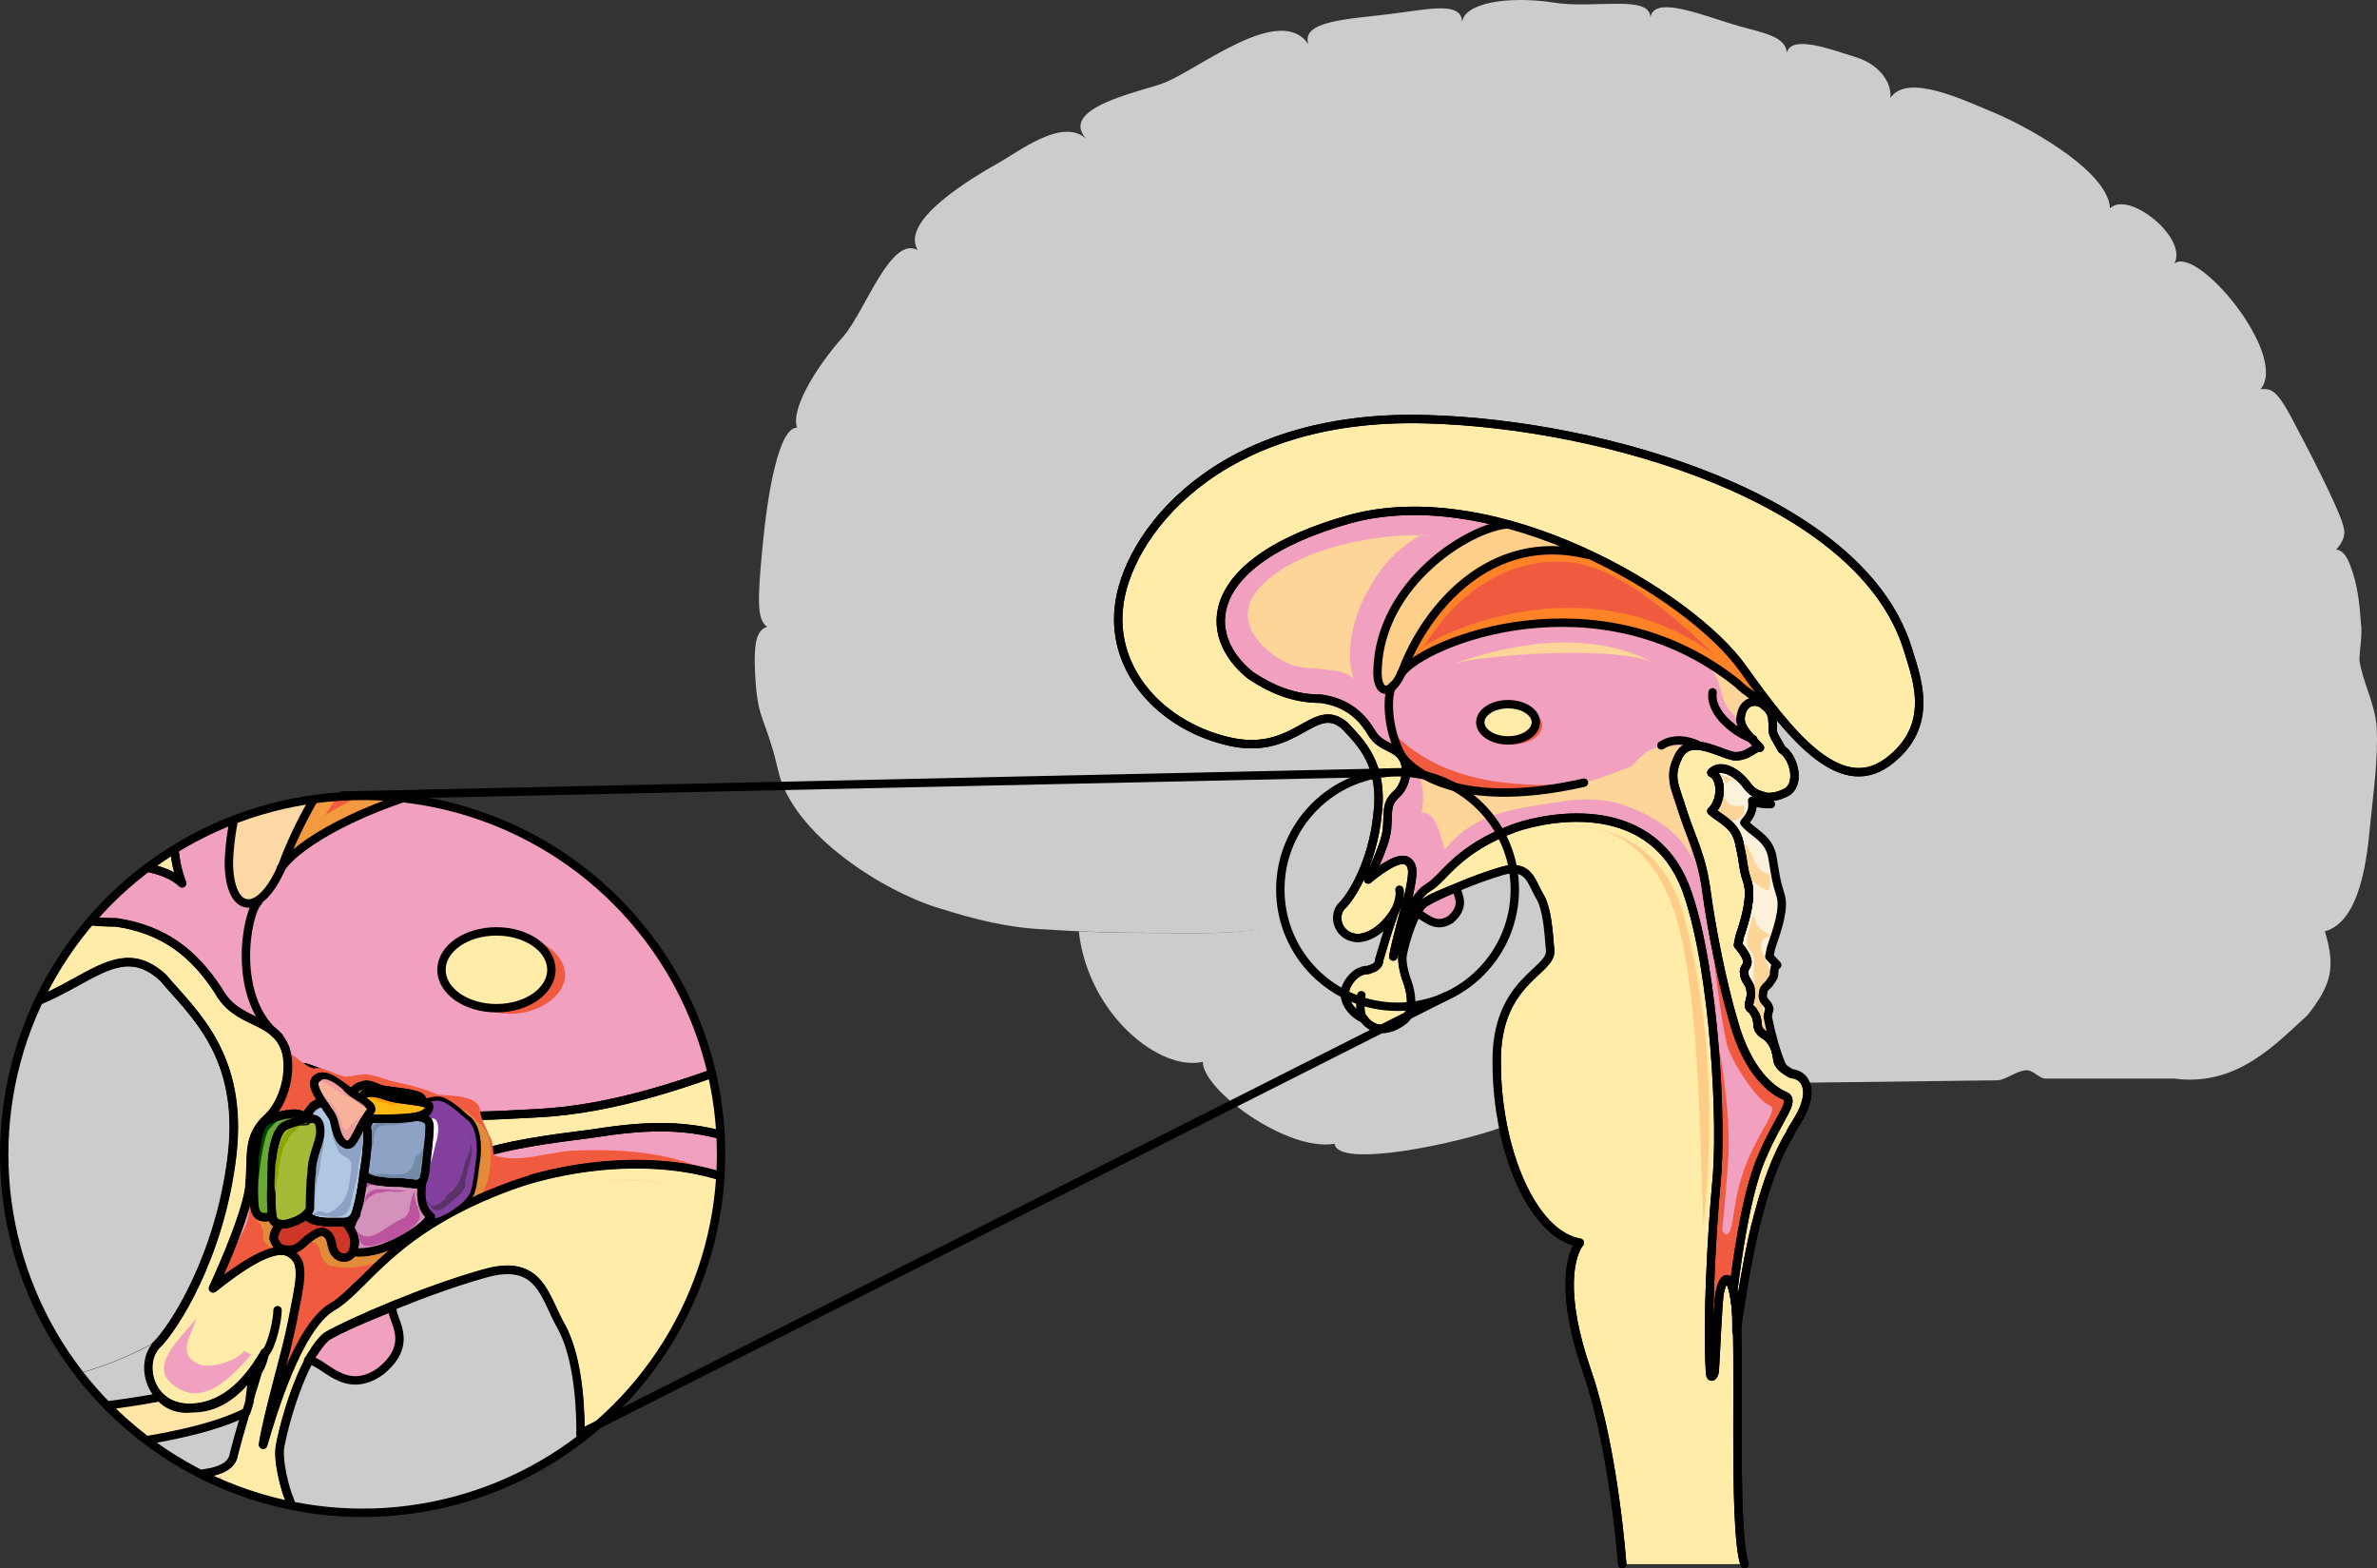<?xml version="1.0" encoding="utf-8"?>
<!-- Generator: Adobe Illustrator 16.0.0, SVG Export Plug-In . SVG Version: 6.00 Build 0)  -->
<!DOCTYPE svg PUBLIC "-//W3C//DTD SVG 1.1//EN" "http://www.w3.org/Graphics/SVG/1.1/DTD/svg11.dtd">
<svg version="1.1" id="Layer_1" xmlns="http://www.w3.org/2000/svg" xmlns:xlink="http://www.w3.org/1999/xlink" x="0px" y="0px"
	 width="282.938px" height="186.664px" viewBox="0 0 282.938 186.664" enable-background="new 0 0 282.938 186.664"
	 xml:space="preserve">
<rect x="0" y="0" width="282.938" height="186.664" fill="#333333" stroke="none"/>
<g>
	
		<path fill-rule="evenodd" clip-rule="evenodd" fill="#FFECA8" stroke="#000000" stroke-linecap="round" stroke-linejoin="round" stroke-miterlimit="10" d="
		M163.178,87.159c-1.307-2.19-3.174-3.583-5.974-3.981c-2.8,0-5.414-0.796-8.4-2.786c-5.975-4.776-5.786-13.534,11.573-18.509
		c17.549-4.976,40.883,8.956,47.044,17.713"/>
	<path id="changecolor_1_" fill-rule="evenodd" clip-rule="evenodd" fill="#CCCCCC" d="M159.667,107.664
		c-4.294,2.59-10.457,3.387-16.805,3.387c-5.602,0-11.763,0-17.925-0.398c-5.041-0.199-8.776-1.195-13.257-2.59
		c-6.535-1.992-17.365-8.764-19.045-16.333c-1.68-7.171-2.614-5.578-2.801-12.948c0-2.191,0.187-3.785,1.494-4.184
		c-1.307-0.796-1.12-3.585-0.56-9.561s1.867-14.143,4.108-14.143c-0.747-1.992,1.867-6.772,5.602-10.956
		c2.614-3.187,5.601-11.952,8.775-10.159c-2.24-3.585,6.722-8.764,9.896-10.558c2.987-1.792,7.842-5.378,10.456-2.39
		c-4.294-3.983,6.535-5.977,8.962-6.972c4.108-1.593,13.817-9.562,17.177-4.582c-0.932-2.789,4.669-2.988,9.523-3.586
		s8.776-1.593,8.776,0.996l0,0c0.187-2.39,5.601-3.187,10.83-2.39c4.854,0.796,11.576-0.997,11.576,1.793
		c0.373-2.391,4.854-0.796,9.149,0.597c3.733,1.196,6.907,1.395,7.095,3.585c0.561-2.191,5.229-0.398,8.402,0.597
		c2.427,0.797,4.107,2.79,3.921,4.781c2.054-2.988,8.59,0.199,12.884,1.992c4.48,1.992,13.07,6.972,13.257,11.154
		c2.24-2.191,9.335,3.586,7.654,6.574c2.802-2.192,13.631,10.956,10.271,14.939c1.307,0,1.867-0.2,4.295,4.582
		c2.427,4.581,5.415,10.558,5.601,11.952c0.375,1.395-0.933,2.589-0.933,2.589s0.933-0.199,1.68,1.793
		c0.934,2.39,1.12,4.582,1.308,6.972c0.187,1.394-0.188,3.187-0.188,4.381c0.374,2.59,1.868,5.18,2.055,7.969
		c0.188,3.784-0.373,7.568-0.747,11.354c-0.374,3.984-1.12,11.751-5.415,12.947c1.308,4.383,0.746,6.375-2.054,9.961
		c-3.734,3.385-8.402,8.564-15.872,7.568c-0.933,0-7.28,0-15.31,0c-0.747,0-1.494-0.996-2.241-0.996c-1.119,0-2.24,0.996-3.36,1.195
		c-14.938,0.199-32.676,0.398-32.676,0.398"/>
	<path fill-rule="evenodd" clip-rule="evenodd" fill="#F1A0C0" d="M143.964,68.255c8.772-13.946,26.315-14.544,40.498-10.36
		c8.772,2.391,15.305,5.777,21.463,12.352c3.732,1.792,7.465,4.383,10.639,7.371c-3.359,3.187-3.359,3.187-3.359,3.187
		c-2.985,3.785-2.985,3.785-2.985,3.785c-0.747,1.993-0.747,1.993-0.747,1.993c0.372,3.387,0.372,3.387,0.372,3.387
		c-2.985,0.598-2.985,0.598-2.985,0.598c0.746,1.594-1.68,6.176,1.119,8.167c1.68,1.595,5.599,5.777,1.494,10.758
		c-1.494,1.793,0.372,5.578-0.188,7.57c-0.373,1.793-0.187,6.574,1.493,9.961c0.935,2.391,3.733,3.586,3.359,4.184
		c-2.053,3.785-3.918,7.57-5.226,11.555c-2.426,7.172-2.053,15.539-2.612,15.938c-2.8,2.59-3.732,12.152-8.585,7.57
		c-3.92-3.785-1.681-15.738-1.494-20.52c0.561-8.965-0.746-15.938-2.799-24.504c-0.933-4.383-0.373-10.16-4.665-12.352
		c-3.92-1.992-8.586-2.789-12.505-4.98c-0.187,0-1.494,0-2.053-0.199c-0.56,2.59-2.799,1.594-4.479,2.59
		c-1.493,0.996-2.986,3.188-4.666,4.383c-4.292-4.582-2.612-8.168-1.119-13.148c1.307-4.781,2.053-7.57-2.427-10.957
		c-4.106-2.988-8.771-1.195-13.25-2.789c-2.8-1.195-8.213-4.782-8.585-8.368C139.485,72.637,142.658,70.247,143.964,68.255
		L143.964,68.255z"/>
	<path fill-rule="evenodd" clip-rule="evenodd" fill="#F05B40" d="M201.818,150.264c0,0,1.499,0,2.437,0
		c0.937,0.199,1.312-0.797,2.437-7.764c1.312-6.768,5.436-10.352,3.937-10.947c-1.313-0.398-4.312-4.777-5.062-7.166
		c-0.748-3.186-1.874-11.744-1.874-14.93c0.75,3.781,1.687,8.559,2.624,11.943c1.687,6.17,4.686,8.359,6.186,8.957
		c1.312,0.598-0.75,2.588-2.623,6.967c-1.688,3.584-2.813,10.152-3.563,16.125c0,0.396,0.188,0.795,0.188,1.393
		c0.188,0.797,0.188,1.99,0.188,3.582c-0.188,0-0.188,0.199-0.375,0.199c-2.062,1.992-2.812,8.76-5.436,8.959L201.818,150.264
		L201.818,150.264L201.818,150.264z"/>
	<path fill-rule="evenodd" clip-rule="evenodd" fill="#F05B40" d="M204.06,122.018c0.375,1.594,1.875,8.758,1.687,15.326
		c-0.374,6.369-1.312,14.332-1.312,14.332c-2.812,0-2.812,0-2.812,0"/>
	<path fill-rule="evenodd" clip-rule="evenodd" fill="#F05B40" d="M181.303,84.186c0.752,0.398,1.13,0.997,1.13,1.595
		c0,1.196-1.508,2.193-3.39,2.193c-0.376,0-0.755,0-1.13,0c0.754,0.398,1.506,0.598,2.26,0.598c1.882,0,3.389-0.997,3.389-2.193
		C183.562,85.382,182.62,84.584,181.303,84.186L181.303,84.186z"/>
	<path fill-rule="evenodd" clip-rule="evenodd" fill="#FED598" d="M169.141,63.624c-3.165,1.994-4.839,3.788-6.701,7.376
		c-1.303,2.591-2.42,6.777-1.303,9.767c-1.675-1.595-5.77-0.797-7.816-1.794c-3.351-1.595-6.329-4.984-3.909-8.373
		c4.28-5.78,16.564-7.375,20.847-6.777"/>
	
		<path fill-rule="evenodd" clip-rule="evenodd" fill="#FFECA8" stroke="#000000" stroke-linecap="round" stroke-linejoin="round" stroke-miterlimit="10" d="
		M207.652,186.164c-1.493-4.582-0.374-27.293-1.12-31.277c-0.561-3.785-1.493-2.988-1.867-0.797
		c-0.187,1.395-0.373,6.176-0.56,9.164c-0.187,0.797-0.561,0.797-0.561,0c-0.373-5.777,0.188-16.137,0.747-22.313
		c0.747-6.973-0.187-25.102-3.36-34.465c-3.919-11.753-16.426-9.363-20.533-7.968c-7.094,2.589-8.401,5.976-10.454,7.171
		s-3.547,6.375-4.105,8.168c0.372-1.992,1.307-5.379,1.866-7.371c0.373-1.992,0.747-3.387-0.188-3.984
		c-0.932-0.598-2.986,0.797-4.666,2.191c0,0,2.053-3.984,2.239-5.976c0.188-1.992-0.187-2.989,1.12-4.184
		c0.935-0.796,1.494-2.589,0.935-3.984c-0.748-1.793-2.801-1.394-3.922-3.387c-1.306-2.191-3.172-3.585-5.972-3.984
		c-2.801,0-5.414-0.797-8.401-2.789c-5.972-4.782-5.786-13.547,11.574-18.527c17.547-4.98,40.881,8.965,47.041,17.73
		c5.413,7.57,11.386,15.339,17.173,11.156c5.974-4.383,3.36-10.359,2.427-13.547c-5.601-17.929-36.214-26.695-57.121-27.292
		c-25.387-0.797-36.026,14.144-36.773,22.511c-0.746,7.371,4.854,13.746,12.693,15.738c8.4,2.192,10.454-4.98,14.188-1.792
		c1.866,1.992,4.666,4.582,3.92,10.558c-0.56,5.777-3.174,9.96-4.293,10.957c-1.12,1.195-0.374,3.785,2.053,3.785
		c2.054-0.199,3.548-1.992,4.294-3.188c-0.187,0.199-0.187,0.598-0.374,0.996c-0.561,1.594-1.12,3.586-1.493,4.781
		c0,0.797-0.746,0.996-1.307,1.195c-1.12,0-2.054,0.797-2.613,1.992c-0.747,1.992,1.308,3.586,2.054,3.785
		c0.372,0.598,2.053,2.391,4.854,0.199c1.118-0.996,0.933-2.988,0.372-4.582c-0.186-0.398-0.746-2.191-0.56-3.188
		c0.374-1.992,1.494-5.379,2.614-6.176c1.679-0.996,5.786-2.789,9.146-3.785c3.36-0.996,3.547,1.395,4.668,3.188
		c0.746,1.395,0.932,3.785,1.12,6.176c0.372,2.59-6.534,3.586-6.348,13.547c0,9.961,4.106,20.32,9.893,21.316
		c-1.118,1.395-2.427,5.977,0.935,15.539c3.173,9.361,4.105,22.711,4.105,22.711"/>
	
		<path fill-rule="evenodd" clip-rule="evenodd" fill="#FFECA8" stroke="#000000" stroke-linecap="round" stroke-linejoin="round" stroke-miterlimit="10" d="
		M182.819,85.969c0-1.19-1.481-2.155-3.308-2.155c-1.827,0-3.308,0.965-3.308,2.155c0,1.19,1.48,2.156,3.308,2.156
		C181.337,88.125,182.819,87.159,182.819,85.969L182.819,85.969z"/>
	<path fill-rule="evenodd" clip-rule="evenodd" fill="#FDCF8B" d="M179.422,62.408c-4.652,0.399-15.073,6.996-15.446,17.191
		c-0.187,3.198,1.676,3.397,2.978,0.2c2.792-7.396,10.423-16.592,21.96-13.792"/>
	<path fill-rule="evenodd" clip-rule="evenodd" fill="#FEF1DB" d="M210.609,120.041c-0.186-0.797-0.932-0.797-0.746-1.793
		c0-0.6,0.374-0.799,0.746-1.197c0.187-0.398,0.375-0.398,0.561-0.998c0-0.398,0-0.598,0.187-1.195c0,0,0,0,0.187,0
		c-0.373-0.398-0.373-0.398-0.373-0.398c-0.186-0.199-0.374-0.4-0.561-0.6c0.187-0.996,0.187-0.996,0.187-0.996
		c0.747-2.195,1.681-4.787,1.12-6.383c-0.56-1.795-0.56-2.193-0.932-4.387c-0.375-2.393-2.428-2.991-3.36-4.188
		c0.746-0.798,1.119-1.596,0.933-2.593c0.747,0.398,1.493,0.398,2.239,0.398c-0.372-0.398-0.746-0.598-0.933-0.997
		c-0.746-0.2-1.307-0.398-1.866-1.196c-1.12-1.596-3.173-2.792-4.291-1.596c1.305,0.598,1.305,3.39,0,4.586
		c1.118,0.997,2.985,1.596,3.358,3.988c0.56,2.393,0.374,2.793,0.933,4.387c0.56,1.795-0.187,4.389-0.933,6.582
		c-0.188,0.998-0.188,0.998-0.188,0.998c0.374,0.398,1.12,1.395,1.12,1.994c0,0.598-0.559,0.797-0.373,1.395
		c0,0.799,0.746,1.197,0.746,1.996c0.187,0.596-0.186,1.395-0.186,1.795c0,0.396,0.372,0.396,0.559,0.797
		c0.561,0.797,0.374,1.395,0.561,1.994c0.374,0.598,0.56,0.598,1.12,0.996c0.746,0.799,0.933,1.396,1.119,2.393
		c0,0.398,0.188,0.998,0.746,1.396c-0.933-1.795-1.68-5.184-1.865-6.182C210.423,120.641,210.609,120.242,210.609,120.041
		L210.609,120.041z"/>
	
		<path fill-rule="evenodd" clip-rule="evenodd" fill="#FFECA8" stroke="#000000" stroke-linecap="round" stroke-linejoin="round" stroke-miterlimit="10" d="
		M214.889,131.424c-0.373,1.395-1.675,2.988-1.861,3.586c-1.491,2.389-2.793,5.975-3.725,9.561
		c-0.931,3.186-2.048,9.76-2.607,13.943c0-1.594,0-2.789-0.186-3.586c0-0.598-0.187-0.996-0.187-1.395
		c0.745-5.975,1.862-12.549,3.538-16.135c1.861-4.383,3.911-6.373,2.607-6.971c-1.489-0.598-4.469-2.789-6.146-8.965
		c-1.304-4.381-2.607-10.955-3.166-15.137c-0.559-4.383-1.676-6.176-2.794-9.562c-0.93-3.187-1.861-4.183-0.559-6.773
		c1.304-2.589,4.656-0.398,6.519,0c1.677,0.2,2.607-1.195,3.166-0.996c-1.489-1.593-2.607-2.59-2.234-3.984
		c0.372-1.793,2.048-1.793,2.793-0.996c0.559,0.398,0.932,0.996,0.932,1.792c0.187,1.793-0.373,0.797,1.116,3.387
		c1.305,0.796,2.236,3.784,0.746,4.98c-1.676,0.996-3.539,0.996-4.842-0.598c-1.118-1.593-3.166-2.789-4.284-1.593
		c1.304,0.597,1.304,3.386,0,4.581c1.118,0.996,2.979,1.593,3.353,3.983c0.559,2.391,0.372,2.789,0.932,4.381
		c0.558,1.793-0.187,4.383-0.932,6.574c-0.187,0.996-0.187,0.996-0.187,0.996c0.373,0.398,1.118,1.395,1.118,1.992
		s-0.56,0.797-0.373,1.395c0,0.795,0.745,1.195,0.745,1.992c0.186,0.598-0.187,1.393-0.187,1.791c0,0.4,0.372,0.4,0.559,0.799
		c0.559,0.795,0.372,1.395,0.559,1.99c0.373,0.598,0.559,0.598,1.118,0.998c0.745,0.795,0.931,1.393,1.115,2.389
		c0,0.797,0.56,1.395,1.678,1.992C215.076,128.037,215.449,129.83,214.889,131.424L214.889,131.424z"/>
	<path id="changecolor" fill-rule="evenodd" clip-rule="evenodd" fill="#CCCCCC" d="M178.101,126.576
		c-0.187-9.953,6.725-10.947,6.352-13.533c-0.187-2.389-0.375-4.777-1.121-6.17c-1.121-1.791-1.308-4.182-4.671-3.186
		c-3.361,0.996-7.472,2.787-9.153,3.781c-1.122,0.797-2.241,4.18-2.615,6.17c-0.187,0.996,0.374,2.787,0.561,3.184
		c0.561,1.594,0.747,3.584-0.373,4.578c-2.804,2.189-4.483,0.398-4.857-0.199c-0.748-0.199-2.802-1.791-2.056-3.781
		c0.561-1.193,1.496-1.99,2.615-1.99c0.562-0.199,1.308-0.398,1.308-1.193c0.375-1.193,0.935-3.184,1.494-4.777
		c0.188-0.398,0.188-0.795,0.375-0.994c-0.748,1.193-2.242,2.984-4.296,3.184c-2.43,0-3.177-2.588-2.056-3.781
		c0,0,0.187-0.199,0.373-0.398c-4.482,2.588-10.648,3.584-17.185,3.584c-4.484,0-9.528,0-14.385-0.199
		c1.121,9.951,9.714,16.717,14.758,15.523c0,3.383,10.087,10.748,15.69,9.752c0.374,2.984,14.571,0,19.989-1.99
		C178.474,131.551,178.101,129.162,178.101,126.576L178.101,126.576z"/>
	<path fill-rule="evenodd" clip-rule="evenodd" fill="#6E5E7C" d="M167.506,109.061c-0.759,1.795-1.329,3.785-1.709,4.781
		c0.189-1.395,0.76-3.188,1.139-4.781C167.126,109.061,167.316,108.861,167.506,109.061L167.506,109.061z"/>
	<path fill-rule="evenodd" clip-rule="evenodd" fill="#F1A0C0" d="M173.424,105.666c-1.663,0.592-3.141,1.184-3.879,1.775
		c-0.369,0.197-0.738,0.789-0.923,1.381c0.738-0.197,2.03,1.973,4.063,0.592C174.716,107.639,173.24,106.258,173.424,105.666
		L173.424,105.666z"/>
	<path fill-rule="evenodd" clip-rule="evenodd" fill="#D79641" d="M180.96,63.049c0.186-0.195,0.186-0.195,0.186-0.195
		c2.588,0.976,5.179,1.951,7.768,3.122L180.96,63.049L180.96,63.049L180.96,63.049z"/>
	<path fill-rule="evenodd" clip-rule="evenodd" fill="#FE8327" d="M188.932,66.02c8.399,3.794,15.49,9.385,18.477,13.578
		c0.933,1.397,1.866,2.596,2.985,3.993c-2.426-1.796-5.599-4.193-9.704-6.189c-8.584-3.993-24.261-5.391-33.777,2.396
		C169.712,72.209,177.363,63.225,188.932,66.02L188.932,66.02z"/>
	<path fill-rule="evenodd" clip-rule="evenodd" fill="#FED598" d="M205.191,80.331c1.115,1.21,2.787,2.018,4.089,3.229
		c-1.858-0.202-2.044,2.219-1.858,3.227c-0.372-1.412-1.486-1.815-2.044-3.025c-0.742-1.413-0.559-2.825-1.672-4.036"/>
	<path fill-rule="evenodd" clip-rule="evenodd" fill="#FED598" d="M200.732,88.571c-1.51,0.399-3.019,0-4.528,0.798
		c-0.943,0.599-1.888,1.796-2.831,2.594c1.51-0.798,3.208,0.799,3.964,1.997c1.131,1.996,1.508,3.592,3.396,5.389
		c-2.452-3.592-2.452-6.387-0.944-9.979"/>
	<path fill-rule="evenodd" clip-rule="evenodd" fill="#FED598" d="M195.316,90.727c-4.294,1.799-8.773,3.399-13.44,3.599
		c-2.426,0.2-4.665,0.4-6.905,0c-2.428-0.6-4.293-2-6.72-2.599c1.307,0.6,1.307,3.799,0.933,4.998c1.866-0.199,2.241,3,2.801,4.397
		c3.546-4.397,8.025-4.797,13.065-5.596c3.546-0.6,6.347-0.6,9.52,0.799c2.613,1,5.787,3.199,6.905,5.998
		c-0.559-3.599-2.985-7.397-2.985-10.996"/>
	<path fill-rule="evenodd" clip-rule="evenodd" fill="#FED598" d="M196.644,78.783c-6.919-3.591-15.708-2.594-23.563,0.2
		C176.449,77.985,191.409,76.788,196.644,78.783L196.644,78.783z"/>
	<path fill-rule="evenodd" clip-rule="evenodd" fill="#FDCD88" d="M185.568,98.335c3.74-0.199,12.526,0.398,15.143,11.755
		c2.805,11.156,3.366,23.111,2.057,35.863c-0.373-7.572-0.373-26.102-2.989-35.863C196.973,99.928,190.991,97.937,185.568,98.335
		L185.568,98.335z"/>
	<path fill-rule="evenodd" clip-rule="evenodd" fill="#F05B40" d="M165.425,86.787c3.356,10.184,18.086,7.389,22.001,6.589
		C183.325,93.376,172.324,94.375,165.425,86.787L165.425,86.787z"/>
	<path fill-rule="evenodd" clip-rule="evenodd" fill="#FED598" d="M207.774,102.072c0,2.379,0.958,3.174,2.684,3.965
		c0.19-0.594,0.383-1.189,0.19-1.982c-2.3-0.396-1.725-3.17-3.45-3.963"/>
	<path fill-rule="evenodd" clip-rule="evenodd" fill="#FED598" d="M207.573,95.896c0.369,2.635-2.944,1.824-3.496,0.81
		c0.921-0.607,0.921-1.622,1.104-2.635c0,1.419,0.735,2.027,2.023,1.825"/>
	<path fill-rule="evenodd" clip-rule="evenodd" fill="#FED598" d="M207.571,93.282c-0.736-0.195-2.023-0.976-2.023,0.195
		c-0.184-0.585-0.551-1.366-1.471-1.561"/>
	<path fill-rule="evenodd" clip-rule="evenodd" fill="#FED598" d="M208.732,108.861c-0.376,1.191-0.938,2.582-0.751,3.773
		c0.187,0.396,0.751,0.793,0.751,1.389c0.188,0.596,0,1.191,0,1.59c0.188,2.779-0.564,6.947,2.629,8.338
		c-0.563-1.391-1.69-3.377-1.69-4.963c0.188-1.391,0.752-1.391,1.127-2.582c0.376-1.191-2.816-4.566,0-4.963
		c-0.563-0.596-1.69-0.793-1.878-1.986"/>
	<path fill-rule="evenodd" clip-rule="evenodd" fill="#F05B40" d="M206.083,145.953c-0.363,1.768-1.09,0.59-1.272,0.195
		c0.183,1.18-0.363,2.555-0.182,3.932c0.182,1.967,1.273,0,1.454-1.18"/>
	<path fill-rule="evenodd" clip-rule="evenodd" fill="#F05B40" d="M204.077,77.942c-4.483-4.379-11.21-10.152-16.627-10.948
		c-5.418-0.796-12.705,1.393-17.937,9.952C172.877,74.559,189.877,67.393,204.077,77.942L204.077,77.942z"/>
	<path fill="none" stroke="#000000" stroke-linecap="round" stroke-linejoin="round" stroke-miterlimit="10" d="M210.609,120.041
		c-0.186-0.797-0.932-0.797-0.746-1.793c0-0.6,0.374-0.799,0.746-1.197c0.187-0.398,0.375-0.398,0.561-0.998
		c0-0.398,0-0.598,0.187-1.195c0,0,0,0,0.187,0c-0.373-0.398-0.373-0.398-0.373-0.398c-0.186-0.199-0.374-0.4-0.561-0.6
		c0.187-0.996,0.187-0.996,0.187-0.996c0.747-2.195,1.681-4.787,1.12-6.383c-0.56-1.795-0.56-2.193-0.932-4.387
		c-0.375-2.393-2.428-2.991-3.36-4.188c0.746-0.798,1.119-1.596,0.933-2.593c0.747,0.398,1.493,0.398,2.239,0.398
		c-0.372-0.398-0.746-0.598-0.933-0.997c-0.746-0.2-1.307-0.398-1.866-1.196c-1.12-1.596-3.173-2.792-4.291-1.596
		c1.305,0.598,1.305,3.39,0,4.586c1.118,0.997,2.985,1.596,3.358,3.988c0.56,2.393,0.374,2.793,0.933,4.387
		c0.56,1.795-0.187,4.389-0.933,6.582c-0.188,0.998-0.188,0.998-0.188,0.998c0.374,0.398,1.12,1.395,1.12,1.994
		c0,0.598-0.559,0.797-0.373,1.395c0,0.799,0.746,1.197,0.746,1.996c0.187,0.596-0.186,1.395-0.186,1.795
		c0,0.396,0.372,0.396,0.559,0.797c0.561,0.797,0.374,1.395,0.561,1.994c0.374,0.598,0.56,0.598,1.12,0.996
		c0.746,0.799,0.933,1.396,1.119,2.393c0,0.398,0.188,0.998,0.746,1.396c-0.933-1.795-1.68-5.184-1.865-6.182
		C210.423,120.641,210.609,120.242,210.609,120.041L210.609,120.041z"/>
	<path fill="none" stroke="#000000" stroke-linecap="round" stroke-linejoin="round" stroke-miterlimit="10" d="M207.652,186.164
		c-1.493-4.582-0.374-27.293-1.12-31.277c-0.561-3.785-1.493-2.988-1.867-0.797c-0.187,1.395-0.373,6.176-0.56,9.164
		c-0.187,0.797-0.561,0.797-0.561,0c-0.373-5.777,0.188-16.137,0.747-22.313c0.747-6.973-0.187-25.102-3.36-34.465
		c-3.919-11.753-16.426-9.363-20.533-7.968c-7.094,2.589-8.401,5.976-10.454,7.171s-3.547,6.375-4.105,8.168
		c0.372-1.992,1.307-5.379,1.866-7.371c0.373-1.992,0.747-3.387-0.188-3.984c-0.932-0.598-2.986,0.797-4.666,2.191
		c0,0,2.053-3.984,2.239-5.976c0.188-1.992-0.187-2.989,1.12-4.184c0.935-0.796,1.494-2.589,0.935-3.984
		c-0.748-1.793-2.801-1.394-3.922-3.387c-1.306-2.191-3.172-3.585-5.972-3.984c-2.801,0-5.414-0.797-8.401-2.789
		c-5.972-4.782-5.786-13.547,11.574-18.527c17.547-4.98,40.881,8.965,47.041,17.73c5.413,7.57,11.386,15.339,17.173,11.156
		c5.974-4.383,3.36-10.359,2.427-13.547c-5.601-17.929-36.214-26.695-57.121-27.292c-25.387-0.797-36.026,14.144-36.773,22.511
		c-0.746,7.371,4.854,13.746,12.693,15.738c8.4,2.192,10.454-4.98,14.188-1.792c1.866,1.992,4.666,4.582,3.92,10.558
		c-0.56,5.777-3.174,9.96-4.293,10.957c-1.12,1.195-0.374,3.785,2.053,3.785c2.054-0.199,3.548-1.992,4.294-3.188
		c-0.187,0.199-0.187,0.598-0.374,0.996c-0.561,1.594-1.12,3.586-1.493,4.781c0,0.797-0.746,0.996-1.307,1.195
		c-1.12,0-2.054,0.797-2.613,1.992c-0.747,1.992,1.308,3.586,2.054,3.785c0.372,0.598,2.053,2.391,4.854,0.199
		c1.118-0.996,0.933-2.988,0.372-4.582c-0.186-0.398-0.746-2.191-0.56-3.188c0.374-1.992,1.494-5.379,2.614-6.176
		c1.679-0.996,5.786-2.789,9.146-3.785c3.36-0.996,3.547,1.395,4.668,3.188c0.746,1.395,0.932,3.785,1.12,6.176
		c0.372,2.59-6.534,3.586-6.348,13.547c0,9.961,4.106,20.32,9.893,21.316c-1.118,1.395-2.427,5.977,0.935,15.539
		c3.173,9.361,4.105,22.711,4.105,22.711"/>
	<path fill="none" stroke="#000000" stroke-linecap="round" stroke-linejoin="round" stroke-miterlimit="10" d="M179.422,62.408
		c-4.652,0.399-15.073,6.996-15.446,17.191c-0.187,3.198,1.676,3.397,2.978,0.2c2.792-7.396,10.423-16.592,21.96-13.792"/>
	<path fill="none" stroke="#000000" stroke-linecap="round" stroke-linejoin="round" stroke-miterlimit="10" d="M162.044,118.451
		c-0.187,0.588-0.187,2.16,0.186,2.75"/>
	<path fill="none" stroke="#000000" stroke-linecap="round" stroke-linejoin="round" stroke-miterlimit="10" d="M165.818,81.584
		c-0.729,0.597-0.912,4.97,1.095,8.548"/>
	<path fill="none" stroke="#000000" stroke-linecap="round" stroke-linejoin="round" stroke-miterlimit="10" d="M166.392,89.166
		c0.744,1.996,6.328,7.581,22.15,3.99"/>
	<path fill="none" stroke="#000000" stroke-linecap="round" stroke-linejoin="round" stroke-miterlimit="10" d="M166.764,80.185
		c2.61-3.778,23.494-12.129,40.09,1.193c0.931,0.994,2.236,1.59,3.168,2.585"/>
	<path fill="none" stroke="#000000" stroke-linecap="round" stroke-linejoin="round" stroke-miterlimit="10" d="M211.913,126.842
		c-0.187-0.199-0.373-0.598-0.373-0.996c-0.187-0.996-0.372-1.594-1.117-2.389c-0.56-0.4-0.745-0.4-1.117-0.998
		c-0.187-0.596,0-1.195-0.559-1.99c-0.187-0.398-0.56-0.398-0.56-0.799c0-0.398,0.373-1.193,0.187-1.791
		c0-0.797-0.745-1.197-0.745-1.992c-0.187-0.598,0.373-0.797,0.373-1.395s-0.745-1.594-1.118-1.992
		c0.187-0.996,0.187-0.996,0.187-0.996c0.745-2.191,1.49-4.781,0.932-6.574c-0.56-1.592-0.373-1.99-0.932-4.381
		c-0.373-2.39-2.234-2.987-3.353-3.983c1.303-1.195,1.303-3.984,0-4.581c1.118-1.196,3.166,0,4.284,1.593
		c1.304,1.593,3.166,1.593,4.842,0.598c1.491-1.196,0.56-4.184-0.745-4.98c-1.49-2.59-0.931-1.593-1.117-3.387
		c0-0.796-0.373-1.394-0.932-1.792c-0.744-0.797-2.421-0.797-2.793,0.996c-0.373,1.394,0.745,2.391,2.235,3.984
		c-0.56-0.2-1.49,1.195-3.167,0.996c-1.862-0.398-5.216-2.589-6.519,0c-1.304,2.59-0.372,3.586,0.558,6.773
		c1.118,3.386,2.236,5.179,2.795,9.562c0.559,4.182,1.861,10.756,3.166,15.137c1.677,6.176,4.656,8.367,6.146,8.965
		c1.304,0.598-0.745,2.588-2.608,6.971c-1.676,3.586-2.793,10.16-3.538,16.135c0,0.398,0.187,0.797,0.187,1.395
		c0.186,0.797,0.186,1.992,0.186,3.586c0.56-4.184,1.677-10.758,2.608-13.943c0.931-3.586,2.234-7.172,3.725-9.561"/>
	<path fill="none" stroke="#000000" stroke-linecap="round" stroke-linejoin="round" stroke-miterlimit="10" d="M211.583,125.734
		c0,0.801,0.553,1.402,1.657,2.004c1.84,0.199,2.208,2.004,1.656,3.605c-0.369,1.404-1.656,3.006-1.842,3.607"/>
	<path fill="none" stroke="#000000" stroke-linecap="round" stroke-linejoin="round" stroke-miterlimit="10" d="M166.578,105.889
		c0.187,0.584-0.186,1.943-0.557,2.527"/>
	<path fill="none" stroke="#000000" stroke-linecap="round" stroke-linejoin="round" stroke-miterlimit="10" d="M203.854,82.401
		c-0.372,2.589,2.973,4.978,4.831,5.575"/>
	<path fill="none" stroke="#000000" stroke-linecap="round" stroke-linejoin="round" stroke-miterlimit="10" d="M197.758,88.72
		c2.044-1.338,4.46,0,4.46,0"/>
	<path fill="none" stroke="#000000" stroke-linecap="round" stroke-linejoin="round" stroke-miterlimit="10" d="M173.424,105.666
		c-1.663,0.592-3.141,1.184-3.879,1.775c-0.369,0.197-0.738,0.789-0.923,1.381c0.738-0.197,2.03,1.973,4.063,0.592
		C174.716,107.639,173.24,106.258,173.424,105.666L173.424,105.666z"/>
	<g>
		<g>
			<defs>
				<circle id="SVGID_1_" cx="43.165" cy="137.391" r="42.665"/>
			</defs>
			<clipPath id="SVGID_2_">
				<use xlink:href="#SVGID_1_"  overflow="visible"/>
			</clipPath>
			<g clip-path="url(#SVGID_2_)">
				
					<path fill-rule="evenodd" clip-rule="evenodd" fill="#FFECA8" stroke="#000000" stroke-linecap="round" stroke-linejoin="round" stroke-miterlimit="10" d="
					M92.687,87.666c-100.195,0-100.195,0-100.195,0c0,11.809,0,11.809,0,11.809c1.027,1.748,2.464,3.061,4.313,4.373
					c5.954,4.373,11.292,5.904,17.041,5.904c5.749,0.875,9.24,3.717,12.114,8.09c66.728-11.371,66.728-11.371,66.728-11.371V87.666
					L92.687,87.666L92.687,87.666z"/>
				<path fill-rule="evenodd" clip-rule="evenodd" fill="#CCCCCC" d="M-7.508,166.23c12.73-0.875,24.022-3.721,31.208-10.285
					c56.667-21.229,56.667-21.229,56.667-21.229c2.053,4.814,6.98,3.5,12.319,0.219c0-47.27,0-47.27,0-47.27
					c-100.195,0-100.195,0-100.195,0V166.23L-7.508,166.23L-7.508,166.23z"/>
				<path fill-rule="evenodd" clip-rule="evenodd" fill="#F1A0C0" d="M-7.508,87.666c0,21.668,0,21.668,0,21.668
					c1.027,0.656,2.054,1.096,2.875,1.531c9.034,3.502,18.889-0.219,27.102,5.91c9.034,6.785,8.835,12.258,5.961,22.105
					c-2.875,10.287-7.604,17.729,1.225,26.922c3.285-2.408,6.57-7.004,9.444-8.975c3.285-1.969,8.008,0,9.24-5.033
					c0.821,0,3.695,0,4.312,0.219c7.802,4.158,17.246,6.129,25.048,10.068c8.829,4.596,7.802,16.197,9.855,25.17
					c0.616,2.408,1.026,4.816,1.643,7.223c3.49,0,3.49,0,3.49,0c0-106.809,0-106.809,0-106.809H-7.508L-7.508,87.666L-7.508,87.666z
					"/>
				<path fill-rule="evenodd" clip-rule="evenodd" fill="#F05B40" d="M57.594,136.941c3.282,1.973,6.974,0.219,10.666,0
					c6.769-0.219,13.332,0.219,19.075,4.164c-4.307-3.068-10.871-1.973-15.793-1.096c-4.308,0.658-8.41,1.973-12.512,3.508
					c-1.436,0.438-3.077,0.875-4.102,1.752"/>
				<path fill-rule="evenodd" clip-rule="evenodd" fill="#F05B40" d="M62.981,111.674c1.224,0.877,1.836,2.193,1.836,3.291
					c0,2.631-2.856,4.605-6.53,4.605c-0.612,0-1.428,0-2.245-0.219c1.224,0.658,2.856,1.316,4.693,1.316
					c3.469,0,6.53-2.193,6.53-4.607C67.266,114.086,65.429,112.332,62.981,111.674L62.981,111.674z"/>
				
					<path fill-rule="evenodd" clip-rule="evenodd" fill="#FFECA8" stroke="#000000" stroke-linecap="round" stroke-linejoin="round" stroke-miterlimit="10" d="
					M-3.784,87.666c-1.643,5.677,3.902,10.917,9.651,13.754c4.106,1.967,12.32,0.438,15.811,3.713
					c-2.053-5.24-0.616-12.227,1.438-17.467H-3.784L-3.784,87.666L-3.784,87.666z"/>
				<path fill="none" stroke="#000000" stroke-linecap="round" stroke-linejoin="round" stroke-miterlimit="10" d="M-3.784,87.666
					c-1.643,5.677,3.902,10.917,9.651,13.754c4.106,1.967,12.32,0.438,15.811,3.713c-2.053-5.24-0.616-12.227,1.438-17.467H-3.784
					L-3.784,87.666L-3.784,87.666z"/>
				
					<path fill-rule="evenodd" clip-rule="evenodd" fill="#FFECA8" stroke="#000000" stroke-linecap="round" stroke-linejoin="round" stroke-miterlimit="10" d="
					M56.345,194.475c36.341,0,36.341,0,36.341,0c0-51.217,0-51.217,0-51.217c-10.882-7.441-25.87-4.377-31.824-2.188
					c-14.372,5.252-17.247,12.037-21.353,14.445c-4.106,2.406-7.187,12.914-8.213,16.414c0.616-3.938,2.669-10.506,3.49-14.662
					c0.821-4.379,1.643-7.006-0.206-8.1c-1.847-1.313-5.954,1.531-9.239,4.158c0,0,3.696-7.879,4.312-11.818
					c0.411-3.939-0.41-6.129,2.259-8.537c1.848-1.752,2.874-5.471,2.053-8.098c-1.437-3.939-5.749-2.846-8.007-7.004
					c-2.875-4.377-6.365-7.223-12.114-8.1c-5.749,0-11.087-1.531-17.041-5.908c-1.848-1.313-3.286-2.627-4.313-4.376
					c0,20.791,0,20.791,0,20.791c15.194,2.846,19.71-10.506,26.896-3.938c3.491,4.158,9.65,9.191,8.213,21.23
					c-1.438,12.037-6.981,20.572-9.034,22.545c-2.053,2.188-0.822,7.66,4.312,7.439c4.312-0.219,6.981-3.721,8.624-6.566
					c-0.206,0.877-0.411,1.533-0.821,2.189c-1.027,3.283-2.259,7.441-2.875,9.85c-0.205,1.531-1.848,1.969-2.875,2.189
					c-2.053,0.219-4.312,1.75-5.133,4.377c-1.643,3.939,2.463,7.441,4.312,7.441c0.411,1.531,3.901,5.035,9.855,0.438
					c2.053-1.969,1.643-5.908,0.411-9.191c-0.411-0.877-1.438-4.598-1.027-6.35c0.821-4.156,3.08-10.943,5.543-12.912
					c3.08-1.75,11.703-5.473,18.684-7.441c6.775-1.971,7.186,2.846,9.239,6.346c1.643,3.064,2.259,7.881,2.259,12.695
					C69.691,175.652,57.783,177.621,56.345,194.475L56.345,194.475z"/>
				
					<path fill-rule="evenodd" clip-rule="evenodd" fill="#FFECA8" stroke="#000000" stroke-linecap="round" stroke-linejoin="round" stroke-miterlimit="10" d="
					M52.549,115.428c0-2.525,2.929-4.572,6.541-4.572c3.613,0,6.541,2.047,6.541,4.572c0,2.523-2.928,4.57-6.541,4.57
					C55.478,119.998,52.549,117.951,52.549,115.428L52.549,115.428z"/>
				<path fill-rule="evenodd" clip-rule="evenodd" fill="#FCD8A5" d="M31.733,87.666c-2.677,4.37-4.324,9.395-4.53,14.856
					c0,6.338,3.707,6.773,6.383,0.438c1.853-5.024,4.942-10.487,8.854-15.293H31.733L31.733,87.666L31.733,87.666z"/>
				<path fill-rule="evenodd" clip-rule="evenodd" fill="#CCCCCC" d="M66.843,157.902c-2.054-3.504-2.464-8.322-9.242-6.35
					c-6.983,1.971-15.61,5.693-18.69,7.445c-2.465,1.971-4.724,8.76-5.546,12.92c-0.411,1.752,0.616,5.475,1.027,6.352
					c1.232,3.285,1.643,7.227-0.411,9.197c-5.956,4.6-9.448,1.096-9.858-0.438c-1.849,0-5.957-3.504-4.313-7.445
					c0.821-2.629,3.081-4.162,5.134-4.381c1.027-0.219,2.67-0.656,2.876-2.189c0.616-2.408,1.849-6.57,2.875-9.855
					c0.411-0.656,0.616-1.313,0.821-2.189c-1.643,2.848-4.313,6.352-8.626,6.57c-5.135,0.219-6.367-5.256-4.313-7.447
					c0.206-0.219,0.411-0.438,0.822-0.875c-7.189,4.381-16.637,6.35-26.907,7.008c0,28.25,0,28.25,0,28.25
					c63.877,0,63.877,0,63.877,0c1.438-16.861,13.351-18.834,12.734-23.869C69.103,165.787,68.486,160.969,66.843,157.902
					L66.843,157.902z"/>
				<path fill-rule="evenodd" clip-rule="evenodd" fill="#F1A0C0" d="M46.702,155.527c-3.285,1.311-6.364,2.621-7.801,3.494
					c-0.822,0.656-1.438,1.748-2.258,2.84c1.848,0,4.311,4.369,8.622,1.311C49.576,159.678,46.292,156.838,46.702,155.527
					L46.702,155.527z"/>
				<path fill-rule="evenodd" clip-rule="evenodd" fill="#F3993F" d="M33.596,102.977c16.208-13.561,41.24-13.342,59.091-8.311
					c0-7,0-7,0-7c-50.268,0-50.268,0-50.268,0C38.52,92.479,35.442,97.728,33.596,102.977L33.596,102.977z"/>
				
					<path fill-rule="evenodd" clip-rule="evenodd" fill="#FFECA8" stroke="#000000" stroke-linecap="round" stroke-linejoin="round" stroke-miterlimit="10" d="
					M92.687,122.6c-1.618,1.338-3.437,3.568-5.054,4.906c1.819-0.893,3.639,0,5.054,1.113V122.6L92.687,122.6L92.687,122.6z"/>
				
					<path fill-rule="evenodd" clip-rule="evenodd" fill="#FFECA8" stroke="#000000" stroke-linecap="round" stroke-linejoin="round" stroke-miterlimit="10" d="
					M92.687,125.494c-1.231-0.219-1.231-0.219-1.231-0.219c-9.026,3.506-18.258,6.793-27.694,7.23
					c-4.719,0.221-9.437,0.658-13.95-0.219c-4.923-1.096-8.821-3.725-13.54-5.26c2.667,1.314,2.462,7.67,1.847,10.52
					c3.897-0.658,4.308,6.135,5.539,8.764c7.18-8.984,16.617-10.08,26.874-11.395c6.975-1.096,12.514-1.314,19.284,1.535
					c1.025,0.438,1.846,0.875,2.872,1.314V125.494L92.687,125.494L92.687,125.494z"/>
				<path fill="none" stroke="#000000" stroke-linecap="round" stroke-linejoin="round" stroke-miterlimit="10" d="M92.687,125.494
					c-1.231-0.219-1.231-0.219-1.231-0.219c-9.026,3.506-18.258,6.793-27.694,7.23c-4.719,0.221-9.437,0.658-13.95-0.219
					c-4.923-1.096-8.821-3.725-13.54-5.26c2.667,1.314,2.462,7.67,1.847,10.52c3.897-0.658,4.308,6.135,5.539,8.764
					c7.18-8.984,16.617-10.08,26.874-11.395c6.975-1.096,12.514-1.314,19.284,1.535c1.025,0.438,1.846,0.875,2.872,1.314V125.494
					L92.687,125.494L92.687,125.494z"/>
				<path fill-rule="evenodd" clip-rule="evenodd" fill="#F1A0C0" d="M-7.508,106.443c3.696,2.648,8.623,4.191,12.934,4.412
					c-5.954-1.104-10.06-3.75-12.934-6.838V106.443L-7.508,106.443L-7.508,106.443z"/>
				<path fill-rule="evenodd" clip-rule="evenodd" fill="#FCD6A3" d="M71.578,140.625c2.253-0.205,5.122-0.205,8.398,0.408
					C77.313,140.42,74.445,140.215,71.578,140.625L71.578,140.625z"/>
				<path fill-rule="evenodd" clip-rule="evenodd" fill="#F1A0C0" d="M25.798,180.725c-0.838,2.627-1.047,6.127,1.257,7.879"/>
				<path fill-rule="evenodd" clip-rule="evenodd" fill="#F1A0C0" d="M23.152,177.643c-2.48,1.098-3.308,5.482-0.414,6.799
					c-0.414-2.633-0.827-4.166,0.827-5.92c0.827-0.879,2.067-1.754,2.894-2.852"/>
				<path fill-rule="evenodd" clip-rule="evenodd" fill="#F1A0C0" d="M29.879,161.232c-2.042,2.4-5.511,6.113-8.777,3.93
					c-4.083-2.402,0.816-6.113,2.245-8.297c-0.408,1.965-2.449,4.148,0.204,5.459c1.225,0.654,4.49-0.219,5.511-1.529"/>
				<path fill-rule="evenodd" clip-rule="evenodd" fill="#F05B40" d="M92.687,87.639c-46.371,0-46.371,0-46.371,0
					c-2.667,2.622-5.334,5.679-7.591,9.392c5.54-3.713,29.546-14.197,53.962-6.333V87.639L92.687,87.639L92.687,87.639z"/>
				<path fill-rule="evenodd" clip-rule="evenodd" fill="#F05B40" d="M29.688,143.441c0.206,3.07-3.089,6.357-4.12,8.988
					c2.06-1.533,4.737-3.068,7.209-3.727c2.266-0.658,3.09,1.973,2.883,4.166c-0.206,2.193-0.824,4.385-1.441,6.578
					c-0.412,1.535-2.266,6.578-1.647,7.674c1.441-2.631,2.059-5.48,3.707-8.111c1.235-2.193,2.883-3.51,4.531-5.043
					c0.824-0.877,1.647-1.537,2.471-2.193c1.03-0.658,1.854-1.535,2.678-2.412c1.03-0.877,2.06-1.316,2.677-2.412
					c0.824-1.096,3.914-5.262,2.678-6.139"/>
				<path fill-rule="evenodd" clip-rule="evenodd" fill="#F05B40" d="M31.74,134.09c0-1.313,1.847-2.842,2.462-4.373
					c0.616-1.529,0.206-3.059,0-4.59c1.026,0.656,1.847,1.531,2.873,1.967c1.026,0.656,2.257,0.875,3.488,1.313
					c1.231,0.219,4.104,0.438,4.309,1.967c0.615,2.188-4.104,4.154-5.13,4.811c-3.077,1.529-5.745,3.496-8.823,4.809"/>
				<path fill-rule="evenodd" clip-rule="evenodd" fill="#F05B40" d="M48.981,130.256c2.256,0,3.487,0,5.538,0.221
					c1.436,0.221,2.667,0.662,2.667,1.988c0.205,1.104,0.615,1.545,1.025,2.648c1.026,1.547-0.205,3.535,1.846,4.197
					c1.642,0.662,3.487,0.441,5.128,0.883c-1.436,0.441-3.282,0.441-4.718,0.885c-3.692,1.324-6.769,3.754-10.461,4.639"/>
				<path fill-rule="evenodd" clip-rule="evenodd" fill="#F05B40" d="M35.677,127.273c0.821,0.219,1.848-0.438,2.875,0
					c0.821,0.219,1.642,0.656,2.463,0.875c1.026,0,2.053-0.438,3.08-0.219s2.053,0.656,3.079,0.875
					c2.053,0.439,3.695,0.875,5.543,1.75c1.437,0.656,4.516,1.531,4.516,3.938"/>
				<path fill-rule="evenodd" clip-rule="evenodd" fill="#E28C39" d="M58.421,137.084c0-1.098-0.411-2.637-1.232-3.295
					c-0.616-0.438-1.232-1.098-1.643-1.537c-0.411-0.219-1.026-0.219-1.438-0.439c-0.616,0-0.411-0.219-1.027,0.439
					c-1.437,1.537-3.696,2.416-5.544,3.295c-3.08,1.318-6.16,2.855-9.445,3.734c-2.464,0.879-4.518,1.098-6.571,2.635
					c-1.026,0.439-1.643,1.318-1.438,2.416c0.206,0.879,1.027,1.1,1.232,2.197c0,0.879,0,1.318,0.616,1.758
					c1.026,0.877,2.875,0.438,3.491-0.66c-0.616,1.098-0.616,1.098-0.616,1.098c0.821-0.438,2.053-1.316,2.875-0.658
					c0.411,0.439,0.411,1.098,0.616,1.539c0.411,0.658,0.616,1.096,1.437,1.096c1.848,0.441,3.901,0,5.75-0.658
					c2.669-2.416,6.16-5.053,11.499-7.467c0.206-0.221,0.411-0.66,0.616-0.879c0.205-0.658,0.616-1.318,0.616-1.977
					C58.421,138.842,58.421,137.963,58.421,137.084L58.421,137.084z"/>
				<path fill="none" stroke="#000000" stroke-linecap="round" stroke-linejoin="round" stroke-miterlimit="10" d="M56.383,194.512
					c36.341,0,36.341,0,36.341,0c0-51.217,0-51.217,0-51.217c-10.882-7.439-25.87-4.377-31.824-2.188
					c-14.373,5.252-17.247,12.037-21.353,14.445c-4.107,2.408-7.186,12.912-8.213,16.416c0.616-3.939,2.669-10.506,3.49-14.666
					c0.821-4.377,1.643-7.004-0.205-8.098c-1.848-1.313-5.954,1.531-9.239,4.158c0,0,3.696-7.879,4.312-11.818
					c0.411-3.939-0.411-6.129,2.258-8.535c1.848-1.752,2.875-5.473,2.054-8.1c-1.438-3.939-5.749-2.846-8.007-7.004
					c-2.875-4.377-6.365-7.223-12.114-8.1c-5.749,0-11.087-1.531-17.042-5.908c-1.848-1.313-3.285-2.627-4.312-4.377
					c0,20.791,0,20.791,0,20.791c15.193,2.846,19.71-10.506,26.896-3.938c3.49,4.158,9.65,9.191,8.213,21.23
					c-1.437,12.037-6.981,20.574-9.034,22.543c-2.053,2.189-0.821,7.662,4.312,7.443c4.312-0.221,6.981-3.723,8.624-6.568
					c-0.206,0.877-0.411,1.533-0.821,2.189c-1.027,3.283-2.258,7.443-2.875,9.85c-0.205,1.531-1.848,1.971-2.875,2.189
					c-2.053,0.219-4.312,1.75-5.133,4.377c-1.643,3.939,2.464,7.441,4.312,7.441c0.411,1.531,3.901,5.035,9.855,0.438
					c2.053-1.971,1.642-5.908,0.41-9.191c-0.41-0.877-1.437-4.598-1.026-6.348c0.821-4.158,3.08-10.945,5.543-12.914
					c3.08-1.752,11.703-5.473,18.684-7.441c6.775-1.971,7.186,2.846,9.239,6.348c1.643,3.063,2.259,7.879,2.259,12.695
					C69.728,175.689,57.82,177.658,56.383,194.512L56.383,194.512z"/>
				<path fill="none" stroke="#000000" stroke-linecap="round" stroke-linejoin="round" stroke-miterlimit="10" d="M31.771,87.703
					c-2.677,4.369-4.324,9.394-4.53,14.855c0,6.336,3.706,6.773,6.383,0.438c1.854-5.025,4.942-10.486,8.854-15.293H31.771
					L31.771,87.703L31.771,87.703z"/>
				<path fill="none" stroke="#000000" stroke-linecap="round" stroke-linejoin="round" stroke-miterlimit="10" d="M23.732,181.654
					c-0.387,1.301-0.58,4.557,0.386,5.426"/>
				<path fill="none" stroke="#000000" stroke-linecap="round" stroke-linejoin="round" stroke-miterlimit="10" d="M30.734,107.326
					c-1.431,1.318-3.271,11.654,2.453,16.055"/>
				<path fill="none" stroke="#000000" stroke-linecap="round" stroke-linejoin="round" stroke-miterlimit="10" d="M33.41,103.387
					c4.107-6.141,31.011-17.765,58.942-9.432"/>
				<path fill="none" stroke="#000000" stroke-linecap="round" stroke-linejoin="round" stroke-miterlimit="10" d="M33.038,155.936
					c0,1.115-0.637,4.238-1.487,5.129"/>
				<path fill="none" stroke="#000000" stroke-linecap="round" stroke-linejoin="round" stroke-miterlimit="10" d="M46.739,155.564
					c-3.285,1.311-6.364,2.621-7.801,3.494c-0.821,0.656-1.437,1.748-2.258,2.84c1.848,0,4.312,4.369,8.622,1.311
					C49.613,159.715,46.329,156.875,46.739,155.564L46.739,155.564z"/>
				<path fill-rule="evenodd" clip-rule="evenodd" fill="#FFE6A7" d="M22.909,167.578c-1.85,0.221-3.083-0.438-3.904-1.316
					c-9.249,1.756-20.142,2.197-26.307,2.197c-0.206,0-0.206,0-0.206,0c0,5.055,0,5.055,0,5.055c0.206,0,0.206,0,0.206,0
					c8.632-0.219,28.567-1.318,36.582-5.496c0.206-0.658,0.411-1.098,0.411-1.537c0.412-3.297,0.412-3.297,0.412-3.297
					C28.458,165.381,26.197,167.578,22.909,167.578L22.909,167.578z"/>
				<path fill="none" stroke="#000000" stroke-linecap="round" stroke-linejoin="round" stroke-miterlimit="10" d="M22.946,167.617
					c-1.85,0.219-3.083-0.439-3.904-1.32c-9.249,1.76-20.141,2.199-26.307,2.199c-0.206,0-0.206,0-0.206,0c0,5.057,0,5.057,0,5.057
					c0.206,0,0.206,0,0.206,0c8.632-0.221,28.567-1.32,36.583-5.496c0.205-0.66,0.411-1.1,0.411-1.539
					c0.411-3.297,0.411-3.297,0.411-3.297C28.495,165.418,26.234,167.617,22.946,167.617L22.946,167.617z"/>
				<path fill="none" stroke="#000000" stroke-linecap="round" stroke-linejoin="round" stroke-miterlimit="8" d="M92.687,87.666"/>
				<path fill="none" stroke="#000000" stroke-linecap="round" stroke-linejoin="round" stroke-miterlimit="10" d="M55.776,133.41
					c-0.616-0.439-1.232-1.094-1.849-1.531c-0.616-0.438-1.232-0.875-1.848-0.875s-1.027,0.219-1.438,0.219
					c-0.205,0.219-0.205,0.219-0.205,0.219c0.205,0,0.205,0,0.205,0s-0.205-0.219-0.616-0.219c0.206,0,0.206,0,0.206,0
					c0-0.219,0-0.219,0-0.438c-0.206-0.656-3.697-0.875-4.724-1.094c-0.822-0.219-1.643-0.875-2.465-0.438
					c-0.411,0-0.821,0.438-1.232,0.875l-0.205-0.219c-1.027-0.656-2.876-2.404-3.902-1.529c-0.617,0.436,0,1.529,0.821,2.842
					c-0.616,0-1.232,0.219-1.438,0.656c-0.206,0.217-0.616,0.656-0.822,1.313c0-0.439-0.616-0.656-1.232-0.656
					s-2.054,0.217-3.286,0.875c-1.027,0.436-1.233,3.279-1.438,4.371c0,1.969-0.205,3.938,0,5.904
					c0.206,1.313,1.027,1.313,2.055,1.094v-0.219c0,0.873,0.411,1.094,1.027,1.094l0,0c-0.616,0.654-0.822,1.313-0.822,1.748
					c0.411,1.094,0.822,1.313,1.849,1.313s1.438-0.656,2.259-1.313c0.616-0.436,1.438-1.094,2.054-0.656
					c0.822,0.438,0.616,1.531,1.027,2.188c0.616,1.094,2.054,0.875,2.259-0.219v0.219c0.616,0.219,2.67,0,4.108-0.656
					c1.849-0.656,4.519-2.404,4.93-3.279c0.205,0,0.205-0.219,0.205-0.219c-0.205,0-0.205,0-0.205-0.219
					c0.616,0.873,1.643,0,2.259-0.219c1.027-0.656,2.054-1.313,2.671-2.406c0.411-1.311,0.411-2.186,0.616-3.498
					C56.804,137.346,57.009,134.721,55.776,133.41L55.776,133.41z"/>
				<path fill-rule="evenodd" clip-rule="evenodd" fill="#FEB913" d="M42.89,133.158c0.819,0,1.639,0,2.457,0
					c1.024,0,5.939,0.219,5.734-1.527c-0.205-0.656-3.687-0.656-4.71-1.092c-0.819-0.219-1.639-0.654-2.662-0.438
					C42.89,130.32,41.251,132.504,42.89,133.158L42.89,133.158z"/>
				
					<path fill-rule="evenodd" clip-rule="evenodd" fill="#B0C7E1" stroke="#000000" stroke-linecap="round" stroke-linejoin="round" stroke-miterlimit="10" d="
					M43.461,133.195c-0.205,0-0.41,0-0.615,0c-0.819-0.221-0.819-0.879-0.615-1.537c0-0.439-0.614-0.66-1.229-0.66
					c-1.024,0-3.073,0-3.893,0.879c-0.409,0.439-0.819,1.758-1.024,2.637c-0.41,3.734-0.205,7.248,0.205,9.445
					c0.205,1.316,1.844,1.537,3.277,1.537c1.229,0,2.458,0.221,2.868-1.318c0.614-1.977,1.639-8.346,1.229-9.885
					C43.666,133.855,43.461,133.635,43.461,133.195L43.461,133.195z"/>
				<path fill-rule="evenodd" clip-rule="evenodd" fill="#FEB913" d="M50.171,130.748c-0.204-0.637-3.671-0.848-4.691-1.059
					c-0.816-0.211-1.632-0.846-2.448-0.424c-0.612,0-1.428,1.059-1.631,1.693c0.408,0.211,0.815,0.422,0.815,0.635l0,0
					c0.408-0.635,1.02-1.482,1.428-1.482c1.02-0.211,1.836,0.213,2.651,0.424c0.613,0.213,2.652,0.424,3.876,0.635
					C50.171,130.959,50.171,130.959,50.171,130.748L50.171,130.748z"/>
				<path fill-rule="evenodd" clip-rule="evenodd" fill="#8DA2C4" d="M50.874,133.369c-0.411-0.438-1.234-0.438-1.234-0.438
					c-0.206,0-0.206,0-0.206,0c-1.441,0.219-3.499,0.219-4.117,0.219c-0.412,0-0.823,0-1.235,0
					c-0.206,0.438-0.412,0.656-0.412,1.094c0.206,0.877,0,3.285-0.411,5.475c0.411,0.656,1.646,0.877,2.264,0.877
					c1.029,0.219,1.853,0,2.881,0.219c0.618,0,1.235,0.219,1.647,0c0.206-0.219,0.412-0.439,0.412-0.658
					c0.206-0.438,0.411-3.283,0.618-4.816C51.08,134.684,51.286,133.588,50.874,133.369L50.874,133.369z"/>
				<path fill-rule="evenodd" clip-rule="evenodd" fill="#CE3728" d="M40.999,145.406c-0.412,0-0.824,0-1.441,0
					c-1.236,0-2.678,0-3.09-0.879c-0.206,0.219-0.618,0.439-1.029,0.66c-0.618,0.219-1.442,0.658-2.06,0.439
					c-0.618,0.66-0.824,1.318-0.824,1.76c0.412,1.1,0.824,1.32,1.854,1.32s1.441-0.66,2.265-1.32c0.618-0.441,1.442-1.1,2.06-0.66
					c0.824,0.441,0.618,1.539,1.03,2.199c0.618,1.102,2.06,0.881,2.266-0.219C42.441,147.387,41.823,146.287,40.999,145.406
					L40.999,145.406z"/>
				<path fill-rule="evenodd" clip-rule="evenodd" fill="#69A833" d="M32.371,144.537c-0.207-2.178,0-3.92,0-6.098
					c0-1.09,0.412-3.701,1.443-4.355c0.825-0.436,1.855-0.652,2.681-0.652c-0.207-0.654-0.825-0.871-1.443-0.871
					c-0.619,0-2.063,0.217-3.3,0.871c-1.031,0.436-1.237,3.266-1.443,4.355c0,1.959-0.206,3.918,0,5.879
					c0.207,1.307,1.031,1.307,2.063,1.088V144.537L32.371,144.537z"/>
				<path fill-rule="evenodd" clip-rule="evenodd" fill="#823F9E" d="M55.78,133.414c-0.615-0.439-1.229-1.098-1.844-1.537
					s-1.229-0.879-1.844-0.879s-1.024,0.221-1.434,0.221c-0.205,0.219-0.205,0.219-0.205,0.219c0.41,0,0.41,0.221,0.615,0.221
					c0,0.658-0.615,1.098-1.639,1.316c0.205,0,0.205,0,0.205,0s0.82,0,1.229,0.439c0.41,0.221,0.205,1.318,0.205,1.977
					c-0.205,1.537-0.41,4.393-0.615,4.832c0,0.219-0.205,0.219-0.205,0.439c-0.205,1.316-0.205,3.074,0.82,3.951
					c0.614,0.879,1.639,0,2.254-0.219c1.024-0.658,2.049-1.318,2.664-2.416c0.41-1.316,0.41-2.195,0.615-3.514
					C56.804,137.367,57.009,134.732,55.78,133.414L55.78,133.414z"/>
				<path fill-rule="evenodd" clip-rule="evenodd" fill="#D491BB" d="M51.08,144.6c-1.028-0.879-1.028-2.635-0.822-3.953
					c0,0-0.206,0-0.206,0.221c-0.411,0.219-1.028,0-1.645,0c-1.028-0.221-1.851,0-2.879-0.221c-0.616,0-1.85-0.219-2.261-0.877l0,0
					c-0.206,1.756-0.412,3.512-0.823,4.391c0,0.219,0,0.439-0.206,0.658c-0.411,0.658-0.411,1.098-0.617,1.318
					c0.617,0.877,0.822,1.756,0.411,2.633v0.221c0.617,0.219,2.673,0,4.112-0.658c1.85-0.66,4.523-2.416,4.934-3.295
					c0.206,0,0.206-0.219,0.206-0.219C51.08,144.818,51.08,144.818,51.08,144.6L51.08,144.6z"/>
				<path fill-rule="evenodd" clip-rule="evenodd" fill="#738AA5" d="M43.853,137.32c0.413-0.877,0.206-1.752,0.413-2.41
					c0-0.875,0.206-1.314,1.239-1.314c0.619-0.219,1.239,0,1.651,0c0.826,0,1.652-0.219,2.271,0.219c-0.413-0.438-1.445,0-1.858,0
					c-0.62,0.221-1.652,0-2.271,0.221c-0.619,0.219-0.826,1.096-0.826,1.752c0,0.438-0.206,0.656-0.206,1.096
					c-0.207,0.219-0.413,0.438-0.207,0.656"/>
				<path fill-rule="evenodd" clip-rule="evenodd" fill="#738AA5" d="M44.253,139.928c0.416,0,0.831,0.221,1.454,0.221
					c0.416,0,0.831,0,1.246,0c0.831,0,1.662,0.438,2.492,0.219c0.831-0.219,0.623-1.098,0.623-1.756
					c0.208-0.439,0.208-0.879,0.208-1.318c0.208-0.439,0.415-1.098,0.415-1.537c-0.208,0.439-0.208,0.879-0.415,1.098
					c-0.208,0.439-0.624,0.658-0.831,0.879c-0.207,0.879-0.416,1.756-1.454,1.977c-0.831,0.219-1.662,0-2.493,0
					c-0.415,0-0.623,0.219-1.038,0c-0.208,0-0.623-0.221-0.831-0.221c0.208,0.221,0.623,0.66,0.831,0.439"/>
				<path fill-rule="evenodd" clip-rule="evenodd" fill="#F8F4F7" d="M51.472,136.492c-0.205,1.092-0.409,2.84-0.409,3.277
					c0-1.092,0.409-1.748,0.817-3.715c0.205-0.438,0.817-3.494-0.817-2.84"/>
				<path fill-rule="evenodd" clip-rule="evenodd" fill="#F8F4F7" d="M51.267,133.215"/>
				<path fill-rule="evenodd" clip-rule="evenodd" fill="#5A3366" d="M51.046,143.219c0.62,1.309,1.651,0.871,2.478,0
					c0.62-0.652,1.652-1.09,1.858-2.18c0-0.436,0-0.871,0.207-1.307c0-0.654,0.413-1.309,0.413-1.744
					c0.413-1.088,0-1.961-0.207-3.051c0.413,0.871,0.207,1.963-0.207,2.834c-0.413,0.871-0.413,1.742-0.826,2.615
					c-0.207,0.434-0.619,1.088-0.826,1.307c-0.207,0.219-0.413,0.219-0.619,0.436c-0.207,0-0.207,0.438-0.413,0.654
					c-0.414,0.436-1.858,1.307-2.065,0.217"/>
				<path fill-rule="evenodd" clip-rule="evenodd" fill="#BC539E" d="M42.625,146.74c0.205,0.43,0,0.863,0.408,1.295
					s0.816,0.215,1.428,0.215c1.223-0.432,2.447-0.646,3.467-1.295c0.612-0.432,2.243-1.51,2.039-2.373
					c0-0.217-0.204-0.863-0.408-1.295c-0.204-0.646-0.204-1.08-0.204-1.512c-0.408,0.648-0.408,1.08-0.612,1.943
					c0,1.078-0.815,1.295-1.631,1.727c-1.631,0.863-3.467,3.021-4.894,0.646"/>
				<path fill-rule="evenodd" clip-rule="evenodd" fill="#BC539E" d="M43.259,143.486c0.202-0.43,0.202-0.859,0.404-1.289
					c0.404-0.43,0.809-0.645,1.415-0.645c0.405,0,0.809,0,1.213,0c0.607,0.215,1.416,0,2.022,0.215c-0.405,0-1.415,0.215-1.819,0
					c-0.606,0-1.011,0.215-1.618,0.215c-0.404,0.215-1.011,0.43-1.415,1.074"/>
				<path fill-rule="evenodd" clip-rule="evenodd" fill="#BC539E" d="M43.109,142.371c0-0.432,0.402-0.863,0.603-1.078
					c0.401-0.432,1.003-0.215,1.404-0.432c-0.602,0-1.204-0.43-1.806-0.646"/>
				<path fill-rule="evenodd" clip-rule="evenodd" fill="#5A3366" d="M50.171,132.932c0.223,0.223,0.446,0.223,0.669,0.445
					c0.223,0.223,0,0.445,0.223,0.445c0.223-0.223,0-0.668,0-1.113c0-0.223,0.223-0.67,0-0.893c-0.223,0.223-0.223,0.445-0.446,0.67
					l-0.446,0.223"/>
				<path fill-rule="evenodd" clip-rule="evenodd" fill="#FD9B00" d="M43.853,130.762c0.62-0.209,1.034-0.209,1.654,0
					c1.034,0.416,2.068,0.416,3.103,0.623c-0.414,0-0.827,0-1.241,0c-0.414,0-0.828,0.209-1.035,0c-0.207,0-0.62-0.207-1.034-0.207
					C44.887,130.969,44.267,130.762,43.853,130.762"/>
				<path fill-rule="evenodd" clip-rule="evenodd" fill="#004804" d="M34.636,132.932c-1.431,0-3.066,0.219-3.475,2.629
					c-0.614,2.191-0.409,5.695-0.409,5.695c0-1.533,0.613-5.914,1.227-6.791C32.796,133.588,33.001,133.15,34.636,132.932
					L34.636,132.932z"/>
				<path fill-rule="evenodd" clip-rule="evenodd" fill="#8DA2C4" d="M38.353,131.594c-0.421,0-1.053,0.475-1.264,1.189"/>
				<path fill-rule="evenodd" clip-rule="evenodd" fill="#8DA2C4" d="M38.512,134.938c0,0.439-0.212,1.098-0.424,1.756
					c-0.212,0.656-0.425,1.314-0.425,1.973c-0.425,1.535-0.425,3.289-0.212,5.043c0-1.535,0.212-3.07,0.637-4.605
					c0-1.314,0.637-2.631,0.424-3.947"/>
				<path fill-rule="evenodd" clip-rule="evenodd" fill="#8DA2C4" d="M43.259,134.969c0,0.658-0.208,1.535-0.208,1.975
					c-0.207,0.877-0.415,1.754-0.415,2.412c-0.208,1.316-0.623,2.631-0.83,3.729c-0.415,2.633-2.907,1.535-4.567,1.535
					c0.207-0.219,0.416-0.438,0.83-0.438c0.208,0,0.416,0,0.623,0.219c0.623,0,1.246-0.439,1.661-0.879
					c1.246-1.096,1.246-3.068,1.454-4.385c0.208-1.756-1.246-1.098-1.661-2.412c-0.416-0.879-0.623-1.537-0.623-2.414
					c0-0.439-0.415-1.535-0.831-1.975c0.623,0.439,1.038,0.658,1.246,1.535c0,0.658,0.208,1.316,0.623,1.975
					c0.623,0.439,0.831,0.439,1.454-0.219c0.415-0.219,0.208-0.658,0.415-0.879c0.208-0.438,0.416-0.438,0.623-0.877"/>
				<path fill="none" stroke="#000000" stroke-linecap="round" stroke-linejoin="round" stroke-miterlimit="10" d="M42.89,133.158
					c0.819,0,1.639,0,2.457,0c1.024,0,5.939,0.219,5.734-1.527c-0.205-0.656-3.687-0.656-4.71-1.092
					c-0.819-0.219-1.639-0.654-2.662-0.438C42.89,130.32,41.251,132.504,42.89,133.158L42.89,133.158z"/>
				<path fill="none" stroke="#000000" stroke-linecap="round" stroke-linejoin="round" stroke-miterlimit="10" d="M43.461,133.195
					c-0.205,0-0.41,0-0.615,0c-0.819-0.221-0.819-0.879-0.615-1.537c0-0.439-0.614-0.66-1.229-0.66c-1.024,0-3.073,0-3.893,0.879
					c-0.409,0.439-0.819,1.758-1.024,2.637c-0.41,3.734-0.205,7.248,0.205,9.445c0.205,1.316,1.844,1.537,3.277,1.537
					c1.229,0,2.458,0.221,2.868-1.318c0.614-1.977,1.639-8.346,1.229-9.885C43.666,133.855,43.461,133.635,43.461,133.195
					L43.461,133.195z"/>
				<path fill="none" stroke="#000000" stroke-linecap="round" stroke-linejoin="round" stroke-miterlimit="10" d="M50.171,130.748
					c-0.204-0.637-3.671-0.848-4.691-1.059c-0.816-0.211-1.632-0.846-2.448-0.424c-0.612,0-1.428,1.059-1.631,1.693
					c0.408,0.211,0.815,0.422,0.815,0.635l0,0c0.408-0.635,1.02-1.482,1.428-1.482c1.02-0.211,1.836,0.213,2.651,0.424
					c0.613,0.213,2.652,0.424,3.876,0.635C50.171,130.959,50.171,130.959,50.171,130.748L50.171,130.748z"/>
				<path fill="none" stroke="#000000" stroke-linecap="round" stroke-linejoin="round" stroke-miterlimit="10" d="M50.874,133.369
					c-0.411-0.438-1.234-0.438-1.234-0.438c-0.206,0-0.206,0-0.206,0c-1.441,0.219-3.499,0.219-4.117,0.219
					c-0.412,0-0.823,0-1.235,0c-0.206,0.438-0.412,0.656-0.412,1.094c0.206,0.877,0,3.285-0.411,5.475
					c0.411,0.656,1.646,0.877,2.264,0.877c1.029,0.219,1.853,0,2.881,0.219c0.618,0,1.235,0.219,1.647,0
					c0.206-0.219,0.412-0.439,0.412-0.658c0.206-0.438,0.411-3.283,0.618-4.816C51.08,134.684,51.286,133.588,50.874,133.369
					L50.874,133.369z"/>
				<path fill-rule="evenodd" clip-rule="evenodd" fill="#A6BA38" d="M38.129,134.689c0,1.314-1.025,2.85-1.025,4.824
					c-0.206,1.314-0.206,3.945-0.206,4.385c-0.205,0.439-0.615,0.877-1.435,1.314c-1.025,0.439-2.871,1.098-3.076-0.656
					c-0.205-2.193,0-3.947,0-6.141c0-1.096,0.41-3.727,1.436-4.385c1.23-0.658,2.666-0.877,3.281-0.877
					C37.925,133.154,38.129,133.813,38.129,134.689L38.129,134.689z"/>
				<path fill="none" stroke="#000000" stroke-linecap="round" stroke-linejoin="round" stroke-miterlimit="10" d="M38.129,134.689
					c0,1.314-1.025,2.85-1.025,4.824c-0.206,1.314-0.206,3.945-0.206,4.385c-0.205,0.439-0.615,0.877-1.435,1.314
					c-1.025,0.439-2.871,1.098-3.076-0.656c-0.205-2.193,0-3.947,0-6.141c0-1.096,0.41-3.727,1.436-4.385
					c1.23-0.658,2.666-0.877,3.281-0.877C37.925,133.154,38.129,133.813,38.129,134.689L38.129,134.689z"/>
				<path fill="none" stroke="#000000" stroke-linecap="round" stroke-linejoin="round" stroke-miterlimit="10" d="M41.036,145.443
					c-0.412,0-0.824,0-1.441,0c-1.236,0-2.677,0-3.089-0.879c-0.206,0.219-0.618,0.439-1.03,0.66
					c-0.618,0.219-1.441,0.658-2.06,0.439c-0.618,0.658-0.824,1.32-0.824,1.76c0.412,1.1,0.824,1.32,1.854,1.32
					s1.441-0.66,2.265-1.32c0.618-0.439,1.442-1.102,2.06-0.66c0.824,0.439,0.618,1.541,1.029,2.199
					c0.618,1.102,2.06,0.881,2.266-0.219C42.478,147.424,41.86,146.322,41.036,145.443L41.036,145.443z"/>
				<path fill="none" stroke="#000000" stroke-linecap="round" stroke-linejoin="round" stroke-miterlimit="10" d="M32.371,144.537
					c-0.207-2.178,0-3.92,0-6.098c0-1.09,0.412-3.701,1.443-4.355c0.825-0.436,1.855-0.652,2.681-0.652
					c-0.207-0.654-0.825-0.871-1.443-0.871c-0.619,0-2.063,0.217-3.3,0.871c-1.031,0.436-1.237,3.266-1.443,4.355
					c0,1.959-0.206,3.918,0,5.879c0.207,1.307,1.031,1.307,2.063,1.088V144.537L32.371,144.537z"/>
				<path fill="none" stroke="#000000" stroke-linecap="round" stroke-linejoin="round" stroke-miterlimit="10" d="M51.08,144.6
					c-1.028-0.879-1.028-2.635-0.822-3.953c0,0-0.206,0-0.206,0.221c-0.411,0.219-1.028,0-1.645,0c-1.028-0.221-1.851,0-2.879-0.221
					c-0.616,0-1.85-0.219-2.261-0.877l0,0c-0.206,1.756-0.412,3.512-0.823,4.391c0,0.219,0,0.439-0.206,0.658
					c-0.411,0.658-0.411,1.098-0.617,1.318c0.617,0.877,0.822,1.756,0.411,2.633v0.221c0.617,0.219,2.673,0,4.112-0.658
					c1.85-0.66,4.523-2.416,4.934-3.295c0.206,0,0.206-0.219,0.206-0.219C51.08,144.818,51.08,144.818,51.08,144.6L51.08,144.6z"/>
				<path fill-rule="evenodd" clip-rule="evenodd" fill="#F9B39A" d="M37.672,128.383c-1.029,0.879,1.235,3.291,2.058,4.828
					c0.206,0.877,0.412,2.414,1.235,2.852c0.823,0.66,1.235-0.656,1.647-1.314c0.412-0.879,0.823-1.537,1.441-2.416
					c0.618-0.658-0.824-1.314-2.47-2.412C40.554,129.262,38.701,127.506,37.672,128.383L37.672,128.383z"/>
				<path fill="none" stroke="#000000" stroke-linecap="round" stroke-linejoin="round" stroke-miterlimit="10" d="M37.672,128.383
					c-1.029,0.879,1.235,3.291,2.058,4.828c0.206,0.877,0.412,2.414,1.235,2.852c0.823,0.66,1.235-0.656,1.647-1.314
					c0.412-0.879,0.823-1.537,1.441-2.416c0.618-0.658-0.824-1.314-2.47-2.412C40.554,129.262,38.701,127.506,37.672,128.383
					L37.672,128.383z"/>
				<path fill-rule="evenodd" clip-rule="evenodd" fill="#8CA500" d="M36.495,133.6c-0.83,0.439-1.451,0.439-2.074,0.877
					c-0.415,0.221-0.829,0.877-1.037,1.535c-0.415,0.875-0.415,1.752-0.622,2.629c0,1.096-0.208,2.412,0,3.508
					c0-1.096,0.415-2.191,0.415-3.068c0.207-1.098,0.415-2.631,1.037-3.287c0.207-0.439,0.415-0.877,0.83-1.096
					c0.207-0.221,0.414-0.439,0.622-0.658c0.207-0.219,0.415-0.439,0.83-0.219"/>
				<path fill-rule="evenodd" clip-rule="evenodd" fill="#ED9D9D" d="M39.79,132.275c0.622,1.088,0.622,2.611,1.452,3.48
					c0.415-0.217,0.623-0.869,0.83-1.305c0.208-0.652,0.623-1.088,1.037-1.74c-0.622,0.436-1.037,0.869-1.453,1.305
					c-0.208,0.217-0.208,0.652-0.623,0.436c-0.207-0.219-0.415-0.871-0.415-1.088c-0.415-0.652-0.415-1.305-1.038-1.957
					c-0.415-0.434-1.038-0.871-1.453-1.521"/>
				<path fill-rule="evenodd" clip-rule="evenodd" fill="#ED9D9D" d="M43.426,131.816c0.204-0.438-1.63-0.875-2.648-2.186
					c-1.222-1.094-2.444-1.531-2.648-0.875c0.408,0,1.426,0.656,2.037,1.092C40.981,130.504,43.426,131.379,43.426,131.816
					L43.426,131.816z"/>
			</g>
		</g>
		
			<circle fill="none" stroke="#000000" stroke-linecap="round" stroke-linejoin="round" stroke-miterlimit="10" cx="43.165" cy="137.391" r="42.665"/>
	</g>
	
		<circle fill="none" stroke="#000000" stroke-linecap="round" stroke-linejoin="round" stroke-miterlimit="10" cx="166.355" cy="105.871" r="13.956"/>
	
		<line fill="none" stroke="#000000" stroke-linecap="round" stroke-linejoin="round" stroke-miterlimit="10" x1="40.706" y1="94.69" x2="165.128" y2="91.958"/>
	
		<line fill="none" stroke="#000000" stroke-linecap="round" stroke-linejoin="round" stroke-miterlimit="10" x1="172.078" y1="118.598" x2="69.075" y2="170.617"/>
</g>
</svg>
